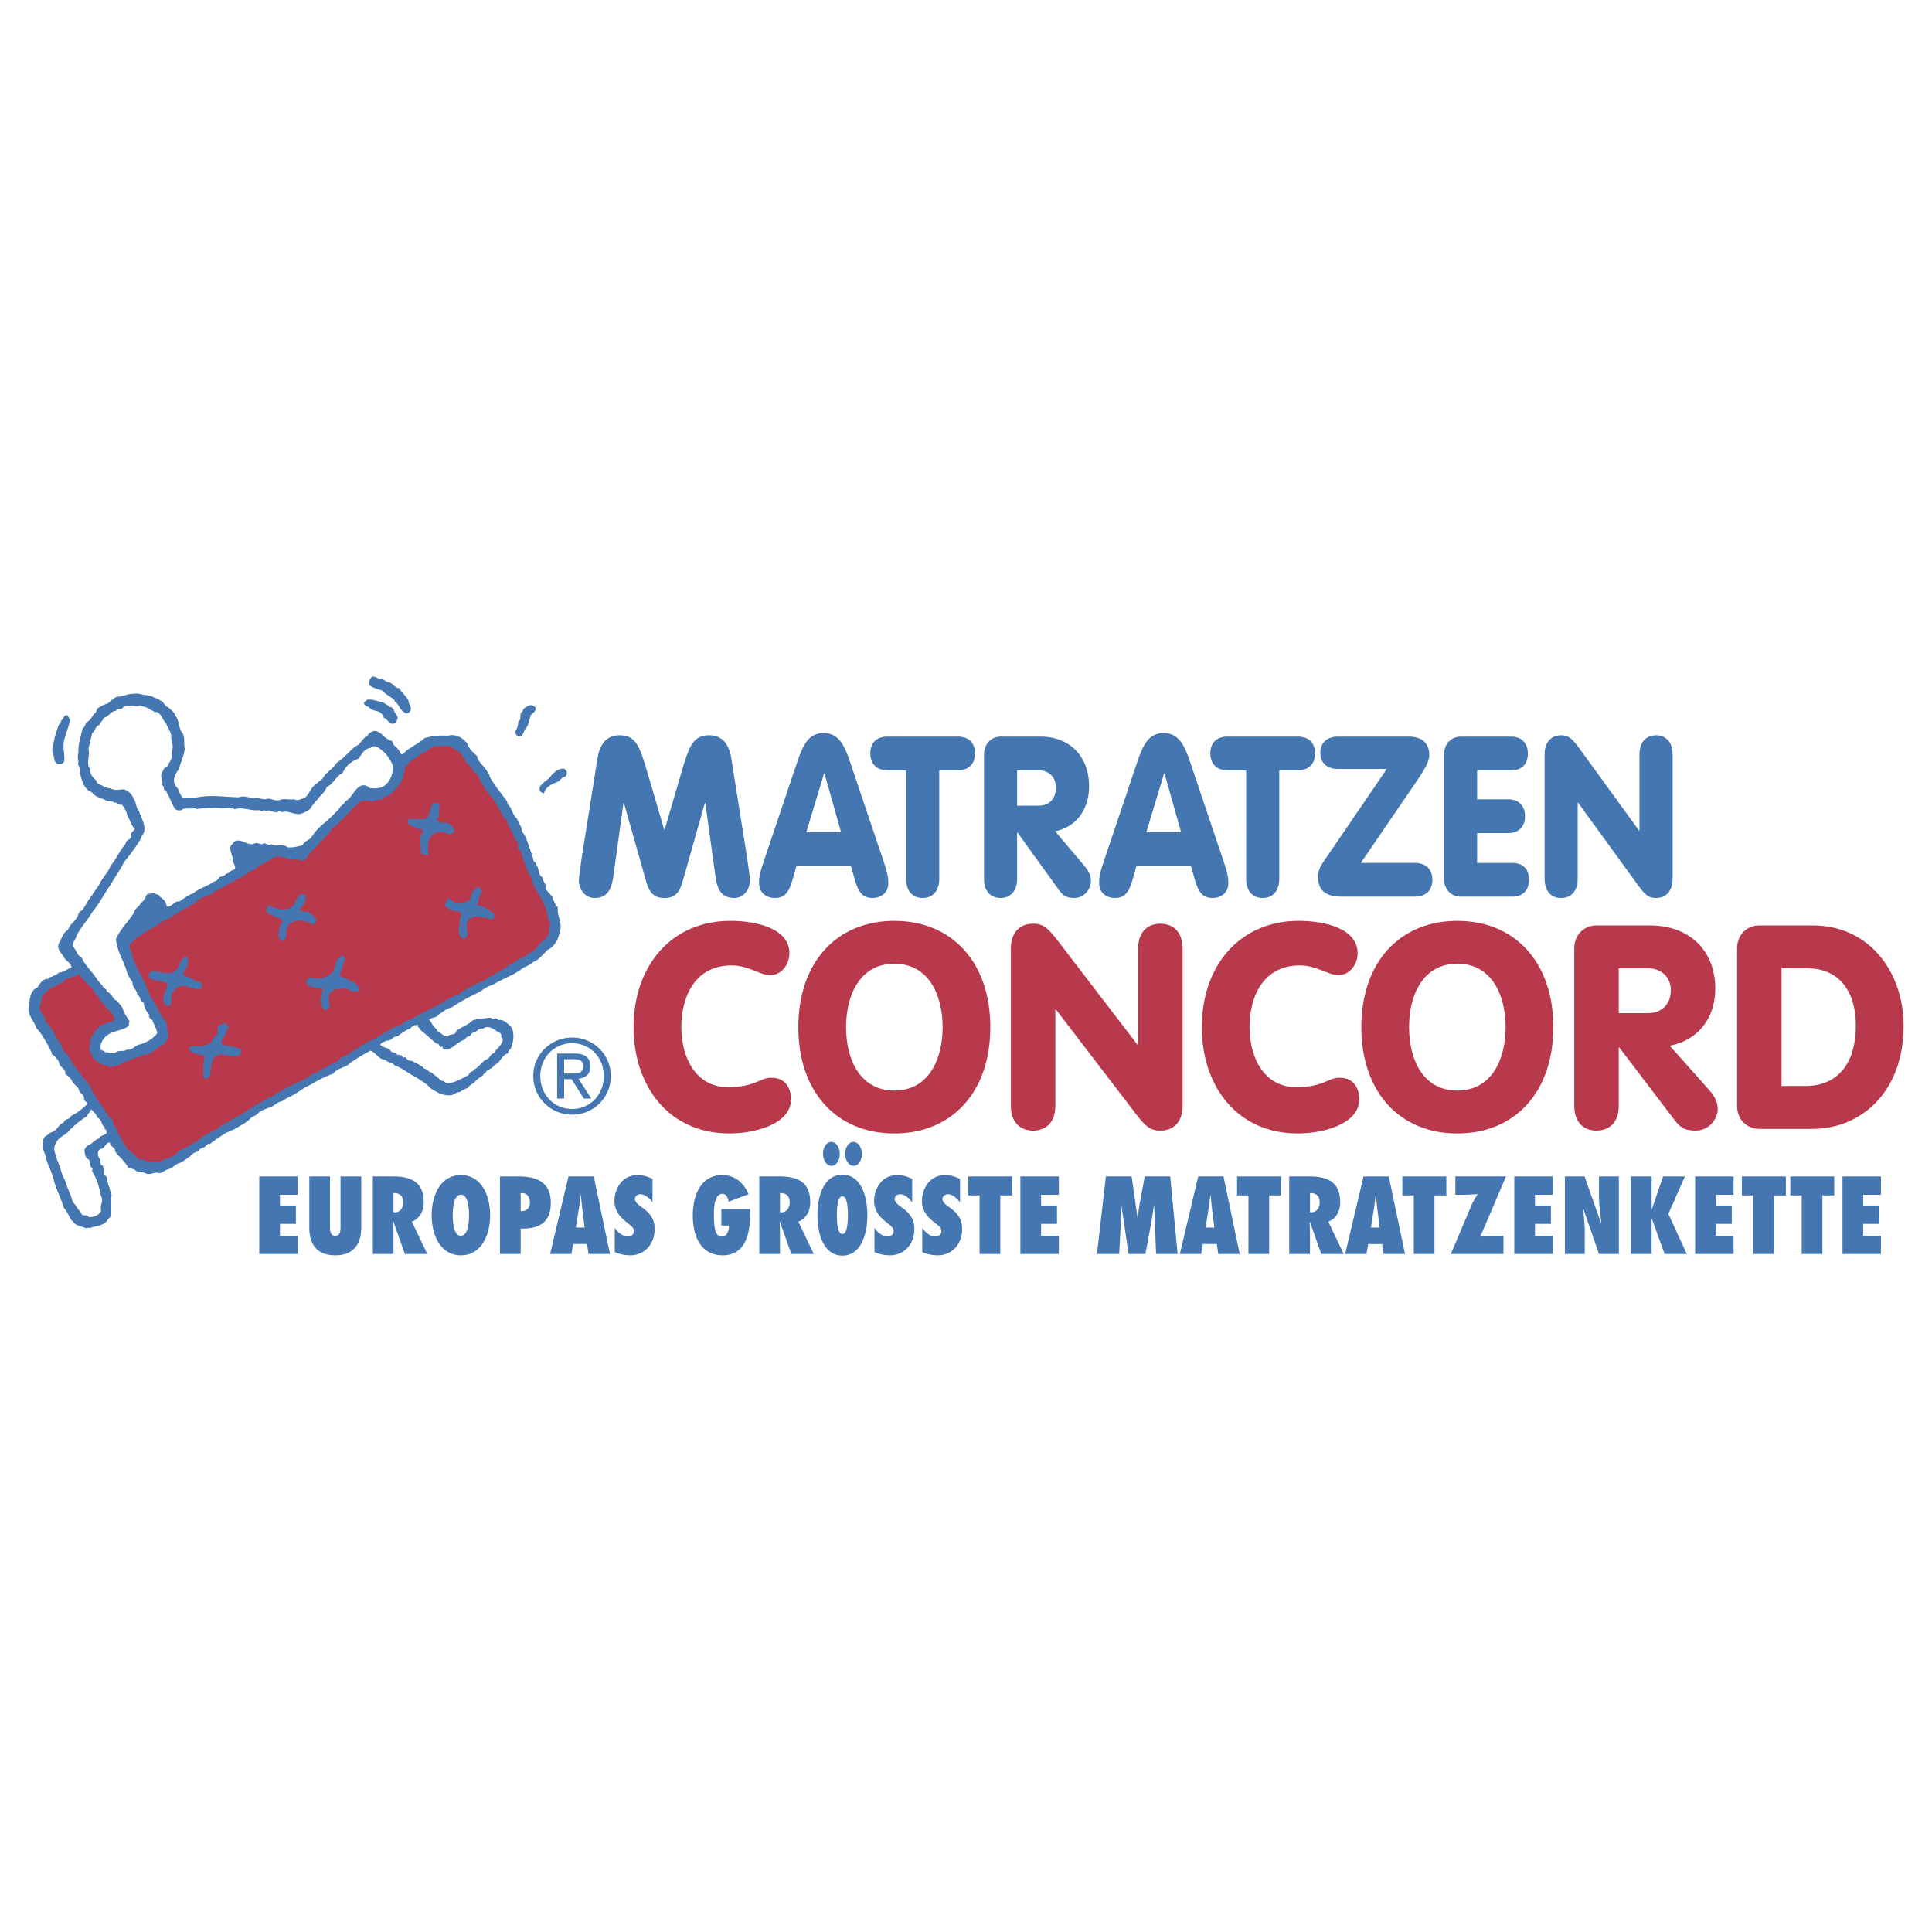 <svg xmlns="http://www.w3.org/2000/svg" width="2500" height="2500" viewBox="0 0 192.756 192.756"><g fill-rule="evenodd" clip-rule="evenodd"><path fill="#fff" d="M0 0h192.756v192.756H0V0z"/><path d="M9.75 111.137c.481.07.341.641.698.879-.114.283.274.188.208.482-.177.203-.593.154-.72.486-.431.137-.692.58-1.134.709-.187.199-.364.381-.336.691.037.291.11.729.468.893.127.27.021.611.314.844l-.031.256c.471.721.734 1.572.868 2.441.198.209.114.635-.014.928l.022.523c-.219.355-.611.461-.991.5-.216-.387-.747.053-.773-.475-.36-.273-.475-.701-.794-.975-.189-.777-.573-1.373-.742-2.098-.397-.68-.473-1.375-.796-2.029-.098-.555-.455-.971-.165-1.516.242-.693 1.029-.801 1.41-1.371.465-.453 1.021-.941 1.611-1.271l.43-.623c.163.183.449.415.467.726z" fill="#fff" stroke="#fff" stroke-width=".253" stroke-miterlimit="2.613"/><path d="M55.661 90.515c-.276-.179-.298-.479-.443-.688-.067-.571-.635-.717-.744-1.224.013-.445-.345-.687-.342-1.059-.512-.291-.306-.895-.621-1.259.013-.281-.34-.279-.304-.577-.287-.864-.532-1.702-.92-2.492-.32-.233-.178-.719-.455-.941.058-.301-.265-.31-.217-.566-.522-.412-.504-1.086-.965-1.471-.049-.483-.475-.754-.665-1.105a14.027 14.027 0 0 1-1.054-1.502c-.128-.133-.054-.402-.223-.438-.231-.724-1-1.033-1.108-1.771-.436-.366-.802-.712-.979-1.237-.455-.611-1.22-.988-1.917-.782a7.02 7.02 0 0 0-2.325.223c-.568.526-1.327.862-1.912 1.335-.124.138-.271.362-.456.268-.127-.338-.403-.603-.652-.831-.181-.129-.108-.398-.315-.491-.708-.145-1.002-1.037-1.772-.969-.259.096-.495.231-.619.479-.541.263-.661.876-1.226 1.062-.645.562-1.162 1.186-1.853 1.646-.34.593-1.098.946-1.397 1.571l-.886.722c-.338.38-.518.913-.932 1.217-.309.053-.72.326-1.002.103-.533.097-1.031-.13-1.494.098-.469.121-.884-.272-1.306-.113-.436.089-.808-.215-1.215-.064-.511-.082-1.037-.313-1.52-.111-1.45-.033-2.927-.292-4.358.049-.434-.048-.833-.014-1.23-.018-.364-.337-.323-.809-.689-1.124-.41-.576-.061-1.231.316-1.735.158-.702.529-1.345.57-2.081-.133-.53.082-1.112-.276-1.557-.353-.501-.286-1.259-.674-1.696-.062-.334-.466-.576-.694-.826-.412-.085-.418-.566-.782-.666-.171-.067-.269-.267-.47-.219-.271-.182-.654-.282-.951-.328-.414-.009-.762-.221-1.182-.132-.5-.03-.959.186-1.428.282-.54-.058-.864.449-1.27.707-.363.081-.651.28-.961.457-.151.176-.115.458-.355.554-.193.257-.396.723-.746.832-.136.242-.2.505-.426.668-.14.781-.445 1.518-.389 2.355-.091.311-.084.623.009.932-.188.385.291.623.125 1.024.184.783.38 1.733 1.201 2.014.347.515.989.579 1.526.872.214.085.505-.057.698.168.305-.048.469.254.79.221a2.5 2.5 0 0 1 .543 1.141c.293.382.358.909.728 1.267-.148.277-.545.414-.352.764-.094.331-.558.31-.566.727-.597.646-.924 1.518-1.511 2.196-.2.627-.77 1.12-1.039 1.719-.215.414-.603.838-.82 1.264-.41.424-.595.986-.986 1.457a.553.553 0 0 0-.369.448c-.231.623-.836.872-1.023 1.504-.539.268-.629.915-.932 1.385-.194.485.258.896.519 1.292a.827.827 0 0 0 .189.284h.001c.228.237.551.428.574.767-.432.164-.787.498-1.272.517a1.14 1.14 0 0 1-.535.318c-.144.156-.412.082-.511.318-.531-.059-.851.479-1.1.877-.695.238-.739 1.084-.804 1.73-.323.895.489 1.467.703 2.285.629.656 1.067 1.52 1.498 2.359.098.145.025.41.305.406.147.246.473.441.502.809.098.367.671.512.587.988.044.041.09.08.136.121h.001c.166.143.339.283.487.48.107.357.476.586.726.904-.035.441.66.545.517 1.104.083.156.325.188.328.426-.486.484-1.013.893-1.614 1.174-.085.385-.646.248-.724.66-.555.184-.62.775-1.156.947-.281.076-.461.342-.729.449-.326.457-.265 1.014-.087 1.52h.001c.043.123.094.244.147.359.129.861.65 1.613.837 2.504.231.916.717 1.773.993 2.738.324.338.5.824.77 1.262l.133.047c.216.5.831.504 1.273.713.139.043.271-.127.406.014.385-.227.849-.152 1.223-.383.465-.104.554-.58.919-.811.011-.674-.01-1.197-.015-1.844.177-.4-.188-.707-.151-1.062-.289-.359-.119-.988-.49-1.232l-.177-.91c-.406-.068-.103-.535-.316-.682-.141-.201-.223-.48-.15-.709a.518.518 0 0 1 .28-.303c.393.004.462-.672.9-.619-.046.408.587.477.515.912.002.002.004.006.006.006v.002c.415.547.955.93 1.29 1.57l.661.215c.286.387.833.15 1.153.41.382.109.72-.111 1.089-.113.42.211.686-.25 1.062-.32.472-.107.748-.566 1.233-.66.363-.158.656-.453.981-.631.143-.227.398-.365.651-.471h.002l.211-.08c.15-.391.605-.256.755-.578.121-.027.186-.23.347-.107.537-.428 1.13-.812 1.72-1.184.246-.027.43-.221.667-.254.594-.387 1.275-.656 1.759-1.211.188-.104.394-.191.574-.326.412-.479 1.08-.566 1.594-.83.277-.184.554-.43.896-.471.409-.314.903-.486 1.348-.758.514-.318.968-.682 1.561-.914a10.8 10.8 0 0 1 1.864-.953h.001c.111-.043.223-.082.335-.121.347-.508.96-.553 1.441-.855.699-.576 1.48-1.018 2.281-1.445.506.156.82.908 1.467.898.229.318.706.225.916.568.622.199 1.25.668 1.822 1.018h.016c.135.08.272.16.413.23.412.291.965.576 1.311 1.006.6.412 1.397.865 2.184.705.229-.074.485-.307.831-.312.203-.186.458-.297.737-.387.186-.32.584-.434.802-.713.229-.264.526-.393.769-.592h-.068c.128-.1.306-.24.369-.367.225-.201.623-.293.791-.627.571-.158.749-1.035 1.363-1.162a.518.518 0 0 1 .243-.434c.311-.631.379-1.449.146-2.094-.406-.416-.82-.9-1.369-.785-.211-.354-.557-.016-.771-.244-.649.086-1.227.082-1.809.285-.451.492-1.165.631-1.646 1.092-.066.471-.569.129-.745.494-.424.096-.765-.398-1.124-.539-.01-.238-.273-.305-.333-.469-.227-.193-.248-.535-.48-.619.24-.33.706-.154.952-.541.413-.25.785-.629 1.291-.709a18.563 18.563 0 0 1 2.737-1.523c.432-.295.87-.611 1.412-.766.895-.557 1.935-.896 2.819-1.533.332-.281.795-.344 1.124-.689.175-.061.333-.153.48-.265h.002c.382-.286.695-.691 1.057-1.004.648-.325 1.008-.968 1.13-1.664.402-.881-.277-1.663-.148-2.566z" fill="#4476b2"/><path d="M63.213 102.48c0 5.814 3.448 10.605 9.579 10.605 2.436 0 6.13-.885 6.13-3.422 0-.6-.219-2.139-1.97-2.139-1.149 0-1.587.941-4.351.941-3.039 0-4.625-2.766-4.625-5.986 0-3.137 1.422-6.158 5.009-6.158 1.725 0 2.818.969 3.859.969 1.148 0 1.914-1.084 1.914-2.195 0-2.424-3.202-3.221-5.884-3.221-5.857.001-9.661 4.448-9.661 10.606zM89.229 91.875c-5.774 0-9.58 4.162-9.58 10.605s3.805 10.605 9.58 10.605 9.578-4.162 9.578-10.605-3.804-10.605-9.578-10.605zm0 4.275c3.421 0 4.817 3.107 4.817 6.33 0 3.221-1.396 6.326-4.817 6.326-3.42 0-4.817-3.105-4.817-6.326-.001-3.222 1.396-6.33 4.817-6.33zM100.854 110.348c0 1.625.934 2.453 2.217 2.453 1.289 0 2.219-.828 2.219-2.453v-9.635h.055l7.363 9.607c1.449 1.938 1.887 2.48 3.064 2.48 1.285 0 2.215-.828 2.215-2.453V94.611c0-1.624-.93-2.451-2.215-2.451-1.287 0-2.217.827-2.217 2.451v9.637h-.057l-7.361-9.607c-1.477-1.938-1.889-2.481-3.066-2.481-1.283 0-2.217.827-2.217 2.451v15.737zM119.906 102.48c0 5.814 3.449 10.605 9.58 10.605 2.436 0 6.129-.885 6.129-3.422 0-.6-.221-2.139-1.971-2.139-1.15 0-1.586.941-4.352.941-3.037 0-4.625-2.766-4.625-5.986 0-3.137 1.424-6.158 5.008-6.158 1.725 0 2.818.969 3.859.969 1.148 0 1.914-1.084 1.914-2.195 0-2.424-3.201-3.221-5.881-3.221-5.858.001-9.661 4.448-9.661 10.606zM145.398 91.875c-5.773 0-9.578 4.162-9.578 10.605s3.805 10.605 9.578 10.605c5.775 0 9.578-4.162 9.578-10.605s-3.802-10.605-9.578-10.605zm0 4.275c3.422 0 4.818 3.107 4.818 6.33 0 3.221-1.396 6.326-4.818 6.326s-4.816-3.105-4.816-6.326c0-3.222 1.395-6.33 4.816-6.33zM157.066 110.348c0 1.625.93 2.453 2.217 2.453 1.285 0 2.217-.828 2.217-2.453v-5.844h.055l5.447 7.156c.547.711.957 1.141 2.107 1.141 1.697 0 2.271-1.482 2.271-2.139 0-.77-.33-1.312-.93-1.996l-3.859-4.334c2.791-.541 4.543-2.709 4.543-5.701 0-3.792-2.574-6.3-6.516-6.3h-5.336c-1.146 0-2.217.827-2.217 2.31v15.707h.001zm4.434-13.742h2.928c1.26 0 2.273.827 2.273 2.196 0 1.281-.82 2.279-2.273 2.279H161.5v-4.475zM177.742 96.606h2.547c3.229 0 4.869 2.31 4.869 5.729 0 3.537-1.613 6.016-5.061 6.016h-2.355V96.606zm-4.433 13.714c0 1.482 1.068 2.309 2.217 2.309h5.309c4.818 0 9.088-3.65 9.088-10.293 0-5.215-3.283-10.005-9.088-10.005h-5.309c-1.148 0-2.217.827-2.217 2.31v15.679z" fill="#b8394b"/><path d="M53.207 107.344c0 2.211 1.77 3.865 3.877 3.865a3.832 3.832 0 0 0 3.856-3.865c0-2.172-1.759-3.828-3.856-3.828-2.108 0-3.877 1.656-3.877 3.828zm.699 0c0-1.842 1.379-3.262 3.178-3.262 1.779 0 3.157 1.42 3.157 3.262 0 1.881-1.378 3.301-3.157 3.301-1.799 0-3.178-1.42-3.178-3.301zm1.677 2.261h.7v-1.934h.74l1.225 1.934h.75l-1.285-1.984c.669-.072 1.184-.412 1.184-1.225 0-.863-.505-1.285-1.575-1.285h-1.737v4.494l.7-3.928h.925c.473 0 .987.092.987.688 0 .709-.566.74-1.184.74h-.729v-1.428l-.701 3.928z" fill="#4476b2"/><path d="M13.926 70.401c.394.092.854.174 1.159.472.198-.036.333.285.55.166.512.2.559.793.945 1.135.114.454.49.794.498 1.294-.021.466.241.836.119 1.321-.05.446-.008 1.003-.362 1.358-.003.403-.527.361-.545.744-.433.397-.04 1.003-.092 1.495.281.077.01.454.333.468.312.58.577 1.194.878 1.798.18.2.508.297.756.12l.201-.089 1.141-.034.114.071c.511-.075 1.006-.136 1.535-.104.577-.078 1.176.104 1.797-.031.046.216.313-.06.422.16.691-.228 1.351.05 2.044.089.196.044.445-.066.668.087.155-.01.263-.172.423-.01.432-.169.733.174 1.181.132.175-.368.393.161.667-.083.027.065.097.03.17 0 .44.066.942.318 1.43.25.305-.073.657-.263.959-.479.265-.399.476-.669.805-1.031.266-.388.743-.695.871-1.188.675-.252.948-1.123 1.59-1.381.272-.681.894-1.207 1.602-1.448.295-.433.6-1.026 1.184-1.056.083-.147.358-.229.557-.132.794.348 1.349 1.117 1.673 1.892.014.682-.137 1.353-.683 1.863-.423.444-1.115.455-1.673.354-.219-.265-.565-.296-.811-.218-.712.33-.922 1.246-1.586 1.572-.117.304-.464.405-.591.709-.401.438-.826.86-1.266 1.255-.608.471-1.205 1.054-1.572 1.698-.301.214-.668.371-.844.718-.501.134-.98.24-1.48.203-.473-.426-1.116-.055-1.627-.309-.333.241-.612-.307-.91.006-.293-.045-.608-.239-.871-.019-.719.107-1.215-.611-1.896-.256l-.371.427c-.142.462.158.87.205 1.332-.069.351.481.775.11 1.067-.338.017-.473.385-.799.395-.138.222-.422.245-.637.333-.139.203-.321.449-.562.43-.63.509-1.496.667-2.058 1.184-.518.176-.936.525-1.385.806-.512-.079-.733.573-1.25.514a1.248 1.248 0 0 0-.645-.938c-.116-.317-.467-.275-.686-.403l-.603.094c-.239.274-.269.677-.639.843-.128.397-.64.587-.701 1.017-.571.892-1.373 1.652-1.798 2.615.099 1.084.592 1.904.973 2.91.133.535.355.969.679 1.4-.06.521.455.748.473 1.256.379.164.201.619.624.771.078.439.256.93.598 1.24-.229.348.334.369.34.699.181.373.398.717.418 1.156-.481.598-1.201.982-1.875 1.121-.358.174-.704.586-1.148.479-.337.299-.852-.057-1.142.375-.351.045-.687-.109-1.029-.105-.147-.24-.421-.096-.449-.371-.061-.668.45-1.285 1.04-1.547.577-.248 1.292-.336 1.757-.701l.088-.5c-.249-.357-.481-.705-.622-1.088-.124-.424-.443-.654-.671-.979l-.106-.008c-.345-.281-.412-.709-.847-.848.006-.291-.371-.346-.429-.562l-.52-.615c-.486-.803-1.205-1.39-1.589-2.241-.479-.228-.518-.763-.854-1.083-.116-.429.321-.706.354-1.08.484-.892 1.068-1.52 1.576-2.355.695-.836 1.224-1.885 1.843-2.77.439-.761.962-1.461 1.316-2.217.608-.729 1.213-1.528 1.701-2.369.017-.18.183-.385.29-.567.223-.79-.302-1.483-.5-2.184-.338-.35-.24-.85-.531-1.207a1.474 1.474 0 0 0-.983-.938c-.407-.008-.971.183-1.306-.114-.236.076-.388-.122-.603-.074-.231-.311-.817-.25-.829-.704-.374-.272-.681-.7-.587-1.157-.414-.351-.146-.919-.171-1.399.1-.292-.107-.594.041-.874l.308-1.289c.341-.23.295-.738.749-.812.008-.296.36-.408.379-.704.491-.072.699-.67 1.227-.702.197-.365.593.004.755-.41.473-.141.929-.174 1.417-.026l.201-.085z" fill="#fff"/><path d="M37.87 67.8c.288-.234.527.172.815.259.469-.012.667.604 1.156.601.221.446.665.743.912 1.223-.031.414.488.748.118 1.131-.172.213-.449.241-.593.008-.432-.268-.48-.76-.865-1.016l-.086-.181c-.384-.347-.908-.563-1.173-.936-.46-.1-.92-.265-1.27-.501-.148-.366-.004-.707.291-.905.238.01.485.128.695.317zM7.003 71.839c-.158.7-.453 1.366-.616 2.066-.159.69.101 1.341.02 2.053-.168.314-.428.314-.71.257-.363-.239-.245-.747-.449-1.067-.131-.597.184-1.091.204-1.615.215-.495.246-.971.543-1.444.077-.022.134-.12.102-.202.271-.115.256-.681.661-.484l.245.436zM38.233 70.066c.174.182.5.285.697.508.193-.144.204.162.366.209-.014.384.429.495.368.928-.075.182-.145.486-.386.493-.536.078-.603-.507-1.004-.596.045-.35-.305-.401-.413-.586-.417-.115-.836-.16-1.101-.52-.179.018-.318-.12-.41-.227-.139-.265.169-.289.282-.458.539-.097 1.046.187 1.601.249z" fill="#4476b2"/><path d="M44.909 74.565c.374.357.979.405 1.158.98.197.161.273.443.441.666.423.271.566.884 1.052 1.143.351.613.638 1.426 1.222 2.011.641.677.976 1.601 1.526 2.42.292.095.255.48.319.703.425.474.528 1.198.967 1.662-.017.283-.005.648.269.814.176.478.248.977.493 1.422.045.197.089.419.247.628.123.297.372.568.371.95.237.729.809 1.404 1.155 2.167.333.594.379 1.313.604 1.981.167.163-.11.356-.035.576.075.663-.494 1.029-.894 1.36-.385.703-1.122 1.037-1.732 1.421-.448.137-.722.404-1.087.641-.367-.024-.41.395-.735.387-.255.422-.816.295-1.014.719-.424.078-.719.352-1.033.572-.61.189-1.155.494-1.663.775-.283.234-.664.307-.858.613-.679.129-1.199.48-1.735.873-1.053.5-2.106 1.074-3.127 1.633-.443.02-.679.477-1.099.537-.232.225-.665.121-.791.457-.306-.07-.416.285-.686.297-.189.221-.52.25-.702.488-1.208.43-2.168 1.273-3.269 1.863-.36.023-.477.373-.74.537-.608.207-1.124.572-1.673.861-.254.375-.766.127-.969.564-.449.156-.8.539-1.262.602-.876.471-1.793.855-2.572 1.48-.204.043-.455.023-.519.273-.302-.041-.417.229-.687.275-1.244.873-2.565 1.586-3.866 2.34-.292.332-.733.402-1.063.66-.25.072-.485.26-.738.365-.659.676-1.457.947-2.222 1.418-.384-.049-.327.463-.702.49-.333.324-.875.273-1.222.572-.427.045-.852-.008-1.246.047-.277-.125-.555-.287-.831-.215-.334-.158-.381-.617-.774-.605-.092-.303-.47-.309-.479-.619-.375-.277-.488-.762-.671-1.146-.393-.213-.168-.754-.559-.926-.158-.338-.081-.865-.53-.867-.254-.557-.595-1.039-.967-1.492-.314-.359-.434-.811-.733-1.139-.041-.42-.319-.697-.564-.971-.139-.314-.53-.473-.524-.824-.268-.062-.354-.297-.422-.5-.592-.418-.631-1.25-1.238-1.629-.296-.252-.179-.764-.522-.973-.148-.346-.506-.625-.486-1.021-.424-.264-.388-.756-.835-.938.037-.693-.796-.969-.544-1.668.091-.254.123-.514.159-.764a2.905 2.905 0 0 1 1.576-1.146c.085-.26.32-.115.479-.25.179-.482.697-.355 1.047-.613a.967.967 0 0 0 .506-.191c.428.768 1.33 1.209 1.655 2.086.308.014.201.396.448.539.334.316.513.738.926.988-.053.221.223.145.254.35l.162.445c-.541.271-1.064.277-1.528.676-.402.443-.788.926-.939 1.492.149.275-.053.57-.062.877.252.463.362 1.092 1.005 1.275.23.418.759.199 1.083.545.506-.141 1.14-.154 1.52-.568.542-.006 1.071-.488 1.639-.455.244-.41.823-.088 1.085-.473.461-.191.801-.711 1.34-.822.15-.27.302-.586.449-.838-.151-.59-.094-1.252-.386-1.756-.312-.02-.257-.52-.528-.676-.183-.26-.126-.66-.436-.793-.062-.486-.607-.738-.572-1.201-.135-.256-.327-.486-.345-.742-.526-1.16-1.25-2.141-1.458-3.424-.115-.139-.235-.293-.206-.461.298-.271.562-.753.995-.864.668-.626 1.559-.832 2.232-1.504.958-.274 1.669-1.051 2.586-1.377.178-.236.477-.264.709-.426.462-.69 1.24-.574 1.818-1.07.776-.497 1.601-.768 2.333-1.368.438.082.621-.408 1.024-.464.151-.356.587-.212.783-.521.476-.267.94-.664 1.509-.841.722-.864 1.697.048 2.575-.083.295-.072.624.236.952-.011.455-.546.863-1.19 1.477-1.602-.019-.392.538-.339.564-.748.313-.146.505-.519.671-.759.24-.212.596-.409.758-.729.555-.356.941-.971 1.433-1.447.326-.106.476-.649.885-.554.223.039.419-.127.663.045.353.03.634-.133 1.013-.209.378.149.426-.493.852-.315.687-.653 1.532-1.444 1.583-2.463.196-.2-.058-.629.363-.658l.099-.246c.797-.606 1.602-1.075 2.472-1.617.55.03 1.007-.079 1.574.021z" fill="#b8394b" stroke="#b8394b" stroke-width=".204" stroke-miterlimit="2.613"/><path d="M56.549 76.99c.045.179-.031.417-.171.508-.291.031-.457.273-.603.435-.547.268-1.263.435-1.473 1.135-.125.193-.27-.042-.346-.063-.201-.12-.114-.358-.085-.52.27-.472.831-.637 1.116-1.091.317-.377.776-.773 1.334-.692l.228.288z" fill="#4476b2"/><path d="M43.983 80.315c-.117.453.033 1.027-.267 1.453.321.471.948-.03 1.327.452.201.194.387.41.346.74-.003.211-.243.251-.335.381-.512.001-.941-.395-1.422-.186-.474.034-.681.543-.818.926l.005 1.25c-.279.245-.556-.067-.788-.03-.287-.216-.066-.566-.164-.827-.062-.525-.083-1.137.248-1.598-.122-.163-.355.014-.474-.07-.378-.3-1.264-.408-1.036-1.017.136-.088.302-.287.513-.147.326 0 .809-.036 1.186.002.652-.278.387-1.06.786-1.536.272-.094.699-.232.893.207z" fill="#4476b2" stroke="#b8394b" stroke-width=".204" stroke-miterlimit="2.613"/><path d="M52.769 70.394c.203-.105.476.01.649.18.107.417-.286.572-.48.79-.115.466-.211 1.034-.493 1.318-.25.29-.257.942-.735.766-.249-.056-.291-.312-.28-.525.203-.251.243-.591.293-.924.384-.273 0-.787.429-1.039.037-.291.329-.443.617-.566z" fill="#4476b2"/><path d="M30.606 89.417c.016.454-.181.961-.584 1.278.089.188.414.158.633.157.383.127.659.476.985.769a.747.747 0 0 1-.317.696c-.269.123-.333-.193-.555-.207-.473-.111-1.015-.3-1.464-.012-.579.002-.536.648-.68 1.016.182.333-.099.553-.239.814-.288.086-.549-.146-.656-.343-.114-.61.094-1.172.342-1.695-.29-.362-.815-.238-1.109-.585-.268.076-.332-.229-.445-.348a.614.614 0 0 1 .33-.761c.262.16.588.369.931.331.37.263.891.104 1.279-.115.402-.365.375-1.019.947-1.261.206-.087.548-.024.602.266zM48.174 89.081c-.334.329-.259.769-.453 1.138.609.168 1.265.5 1.755 1.012-.095.208-.041.514-.331.57-.346.111-.565-.248-.843-.129-.278-.077-.468-.197-.73-.079-.253-.183-.426.146-.66.144-.289.349-.324.838-.144 1.247.046.316-.178.645-.451.818a1.027 1.027 0 0 1-.559-.419c-.042-.415-.191-.75.033-1.105-.176-.43.148-.792.11-1.179-.342-.091-.683-.101-.962-.243-.201.031-.36-.268-.547-.315-.202-.322.052-.635.187-.892.336-.341.529.27.908.313.301.106.557-.015.908-.026.023-.311.307-.096.455-.268.066-.512.305-1.022.821-1.246.404-.069.428.33.503.659zM18.869 95.646c-.002.451-.031.915-.396 1.256l-.09.307c.417.199.898.277 1.264.631.269-.014.404.008.563.27.049.184.091.443-.099.582-.459.264-.876-.109-1.322-.068-.332-.289-.701-.117-1.024-.064-.219.279-.657.504-.498.951-.237.25.057.578-.216.832-.295.244-.539.031-.763-.184-.367-.703.273-1.326.303-2.008-.36-.152-.824-.133-1.199-.275-.275-.021-.542-.168-.642-.41-.109-.293.164-.533.36-.678.648-.043 1.24.242 1.888.191.857-.191.736-1.235 1.434-1.617a.39.39 0 0 1 .437.284zM34.54 95.564c-.112.502-.329.982-.431 1.496-.127.033-.107.152-.074.262.164.07.336.186.568.143.145.178.399.385.684.383.289.232.606.484.658.873-.066.398-.481.217-.744.322l-.876-.4c-.129.104-.288.15-.415.074-.464.096-.869.172-.997.693-.033.316-.069.584.128.875-.136.295-.319.57-.694.551-.262-.076-.25-.328-.375-.463.138-.15-.096-.24-.067-.373-.076-.375.181-.703.1-1.092.047-.051.101-.127.081-.203-.564-.031-1.154-.055-1.542-.467-.143-.197-.077-.385.038-.555.147-.168.36-.32.607-.244.543.234 1.186-.01 1.68-.291.62-.449.339-1.34.995-1.732.18-.187.608-.193.676.148zM22.804 102.326c.221.42-.238.609-.196.998-.262.146-.339.426-.423.689.241.363.77.139 1.142.324.272.145.695.098.858.424-.017.227-.115.488-.306.631-.55.266-1.029-.104-1.524-.002-.329-.262-.57.053-.878.107-.298.545-.383 1.186-.392 1.807-.056.193-.262.244-.377.385-.155.031-.441.021-.506-.15l-.05-.756c.04-.465.086-.939.151-1.354-.495-.244-1.231-.08-1.506-.705-.111-.229.125-.336.22-.451.609-.004 1.553.135 2.082-.467-.019-.42.506-.465.533-.85-.072-.365.039-.623.322-.824.256-.124.851-.277.85.194z" fill="#4476b2" stroke="#b8394b" stroke-width=".204" stroke-miterlimit="2.613"/><path d="M41.857 102.867c.572.398 1.031.902 1.63 1.369.332-.078.191.486.55.336.053.227.324.246.544.293.674-.143 1.01-.691 1.662-.967.19.016.293-.295.525-.383.287.039.243-.32.503-.379.355-.023.544-.502.93-.369.584-.479 1.116.182 1.639.412.138.158-.08.377.19.508-.035.523-.594.842-.837 1.289-.394.053-.393.584-.771.625-.435.238-.729.771-1.17.99-.159.279-.533.219-.588.559-.574.311-1.196.688-1.833.777-.333.109-.459-.266-.728-.229l-.99-.811c-.272-.014-.493-.385-.704-.379-.406-.406-.926-.592-1.373-.828-.41.119-.384-.455-.758-.311-.154-.303-.37-.207-.604-.264-.096-.252-.407-.162-.566-.293-.257-.449-.716-.344-1.005-.596.13-.184.339-.125.496-.273.476.117.641-.469 1.091-.43.421-.279.812-.633 1.322-.799.119-.15.303-.332.575-.324-.053.223.268.247.27.477zM9.6 111.617c.484.074.343.646.702.889-.114.283.277.188.208.482-.177.207-.596.158-.723.492-.435.139-.697.584-1.142.713-.187.203-.366.383-.338.699.036.291.111.73.471.895.128.273.022.615.316.852l-.032.26c.475.723.74 1.578.874 2.455.2.211.115.639-.012.934l.021.527c-.22.357-.614.463-.996.504-.218-.391-.752.053-.779-.477-.362-.277-.479-.707-.8-.982-.19-.785-.576-1.383-.745-2.113-.402-.684-.478-1.383-.803-2.041-.1-.561-.458-.977-.167-1.525.244-.699 1.035-.807 1.42-1.383.469-.457 1.028-.947 1.623-1.281l.432-.625c.163.18.453.417.47.725z" fill="#fff" stroke="#fff" stroke-width=".255" stroke-miterlimit="2.613"/><path fill="#4476b2" d="M25.866 117.373h3.839v1.828h-1.774v1.076h1.59v1.827h-1.59v1.181h1.774v1.828h-3.839v-7.74zM36.041 117.373v5.059c0 .936-.203 2.812-2.592 2.812-2.389 0-2.59-1.877-2.59-2.812v-5.059h2.064v4.865c0 .205-.01.471.05.678.061.215.194.379.476.379.295 0 .425-.164.476-.369.062-.217.051-.482.051-.678v-4.875h2.065zM39.26 120.943v-1.908c.567-.031.973.256.973.934 0 .504-.295.986-.841.986l-.132-.012zm3.373 4.17l-1.54-3.227c.821-.326 1.185-1.084 1.185-1.938 0-2.043-1.296-2.576-3.088-2.576h-1.994v7.74h2.065v-2.064c0-.381-.02-.76-.03-1.139l.021-.023 1.144 3.227h2.237zM45.173 121.242c0-.482.03-2.053.81-2.053.781 0 .809 1.57.809 2.053 0 .48-.028 2.053-.809 2.053-.779 0-.81-1.572-.81-2.053zm-2.106 0c0 1.889.82 4.002 2.916 4.002 2.097 0 2.917-2.113 2.917-4.002 0-1.891-.82-4.004-2.917-4.004-2.095 0-2.916 2.114-2.916 4.004zM52.868 119.969c0 .576-.354.895-.922.863v-1.785l.153-.012c.506 0 .769.444.769.934zm-.922 5.144v-2.537c1.792.051 3.007-.566 3.007-2.576 0-2.033-1.386-2.627-3.189-2.627h-1.883v7.74h2.065zM57.455 122.473l.284-1.795c.082-.482.133-.975.193-1.457h.021c.049.482.091.975.15 1.457l.223 1.795h-.871zm3.402 2.64l-1.62-7.74h-2.52l-1.833 7.74h2.125l.173-.996h1.387l.151.996h2.137zM61.333 122.504c.285.432.781.863 1.307.863.284 0 .606-.176.606-.514a.608.608 0 0 0-.161-.432 1.672 1.672 0 0 0-.343-.297c-.405-.318-.759-.617-1.023-.986a2.264 2.264 0 0 1-.415-1.354c0-.904.565-2.547 2.328-2.547.496 0 1.033.154 1.469.391v2.352c-.244-.391-.74-.83-1.215-.83-.244 0-.537.172-.537.469 0 .166.092.309.203.432s.262.227.374.318c.436.309.779.594 1.012.945.244.348.375.76.375 1.344 0 1.438-.992 2.586-2.431 2.586a3.997 3.997 0 0 1-1.549-.318v-2.422zM74.841 120.637l.011.326c0 1.91-.365 4.281-2.754 4.281-2.247 0-2.976-2-2.976-3.963 0-1.918.718-4.043 2.957-4.043 1.235 0 2.156.791 2.601 1.912l-1.994.746c-.02-.307-.223-.789-.587-.789-.951 0-.87 1.775-.87 2.361.031.553-.01 1.908.79 1.908.547 0 .718-.656.709-1.109h-.76v-1.631h2.873v.001zM77.819 120.943v-1.908c.567-.031.972.256.972.934 0 .504-.293.986-.84.986l-.132-.012zm3.371 4.17l-1.538-3.227c.819-.326 1.184-1.084 1.184-1.938 0-2.043-1.295-2.576-3.088-2.576h-1.994v7.74h2.065v-2.064c0-.381-.021-.76-.031-1.139l.021-.023 1.144 3.227h2.237zM84.045 119.357c.476 0 .548 1.088.548 1.879 0 .793-.072 1.879-.548 1.879-.477 0-.546-1.086-.546-1.879.001-.791.07-1.879.546-1.879zm-1.093-3.039c.465 0 .83-.525.83-1.188 0-.689-.394-1.203-.849-1.203-.445 0-.821.543-.821 1.174 0 .676.375 1.217.84 1.217zm2.208 0c.465 0 .829-.525.829-1.188 0-.689-.395-1.203-.85-1.203-.446 0-.82.543-.82 1.174 0 .676.374 1.217.841 1.217l-1.114.883c-1.711 0-2.49 1.863-2.49 4.035 0 2.174.779 4.037 2.49 4.037s2.49-1.863 2.49-4.037c0-2.172-.779-4.035-2.49-4.035l1.114-.883zM87.245 122.504c.283.432.78.863 1.307.863.283 0 .606-.176.606-.514a.617.617 0 0 0-.161-.432 1.685 1.685 0 0 0-.345-.297c-.404-.318-.76-.617-1.022-.986a2.265 2.265 0 0 1-.417-1.354c0-.904.567-2.547 2.33-2.547.496 0 1.032.154 1.467.391v2.352c-.242-.391-.737-.83-1.214-.83-.244 0-.536.172-.536.469 0 .166.091.309.201.432.111.123.264.227.375.318.436.309.78.594 1.012.945.244.348.375.76.375 1.344 0 1.438-.993 2.586-2.431 2.586a3.997 3.997 0 0 1-1.549-.318v-2.422h.002zM92.013 122.504c.284.432.78.863 1.306.863.284 0 .608-.176.608-.514a.613.613 0 0 0-.162-.432 1.762 1.762 0 0 0-.344-.297c-.406-.318-.76-.617-1.023-.986a2.264 2.264 0 0 1-.414-1.354c0-.904.566-2.547 2.328-2.547.495 0 1.032.154 1.468.391v2.352c-.244-.391-.739-.83-1.215-.83-.244 0-.537.172-.537.469 0 .166.091.309.203.432s.262.227.375.318c.435.309.78.594 1.011.945.244.348.375.76.375 1.344 0 1.438-.991 2.586-2.429 2.586a4.002 4.002 0 0 1-1.55-.318v-2.422zM97.732 125.113v-5.851h-1.131v-1.889h4.383v1.889h-1.185v5.851h-2.067zM101.803 117.373h3.838v1.828h-1.772v1.076h1.59v1.827h-1.59v1.181h1.772v1.828h-3.838v-7.74zM115.344 125.113l-.193-4.867h-.02c-.092.564-.162 1.129-.264 1.693l-.586 3.174H112.6l-.719-4.867h-.021c-.008.576 0 1.139-.027 1.715l-.174 3.152h-2.215l.891-7.74h2.57l.586 4.115h.02c.061-.482.113-.955.203-1.438l.498-2.678h2.539l.74 7.74h-2.147v.001zM120.281 122.473l.287-1.795c.078-.482.131-.975.193-1.457h.02c.049.482.092.975.15 1.457l.223 1.795h-.873zm3.405 2.64l-1.619-7.74h-2.521l-1.834 7.74h2.127l.172-.996h1.389l.15.996h2.136zM124.559 125.113v-5.851h-1.135v-1.889h4.383v1.889h-1.184v5.851h-2.064zM130.695 120.943v-1.908c.564-.031.971.256.971.934 0 .504-.297.986-.842.986l-.129-.012zm3.369 4.17l-1.539-3.227c.82-.326 1.186-1.084 1.186-1.938 0-2.043-1.297-2.576-3.088-2.576h-1.994v7.74h2.066v-2.064c0-.381-.021-.76-.033-1.139l.021-.023 1.143 3.227h2.238zM138.043 125.113l-.152-.996h-1.387l-.172.996h-2.127l1.834-7.74h2.521l1.619 7.74h-2.136zm-.395-2.64l-.223-1.795c-.061-.482-.102-.975-.152-1.457h-.021c-.059.482-.109.975-.189 1.457l-.285 1.795h.87zM141.053 125.113v-5.851h-1.137v-1.889h4.385v1.889h-1.184v5.851h-2.064zM144.746 125.113l2.088-4.918c.141-.34.375-.709.586-1.059-.406.021-.861.064-1.307.064h-.91v-1.828h5.051l-2.26 5.295c-.1.248-.221.475-.322.709.375-.031.758-.092 1.154-.092h1.176v1.828h-5.256v.001zM151.082 117.373h3.84v1.828h-1.774v1.076h1.588v1.827h-1.588v1.181h1.774v1.828h-3.84v-7.74zM156.127 117.373h1.963l1.65 4.66.021-.023c-.082-.891-.232-1.773-.232-2.666v-1.971h1.984v7.74h-1.984l-1.541-4.467-.021.021c.051.727.143 1.445.143 2.176v2.27h-1.982v-7.74h-.001zM166.078 125.113l-1.285-3.552h.01-.02v3.552h-2.066v-7.74h2.066v3.295h-.012.012l-.021.02v-.02h.031l1.133-3.295h2.178l-1.651 3.736 1.842 4.004h-2.217zM169.125 117.373h3.836v1.828h-1.77v1.076h1.59v1.827h-1.59v1.181h1.77v1.828h-3.836v-7.74zM174.93 125.113v-5.851h-1.137v-1.889h4.385v1.889h-1.186v5.851h-2.062zM179.758 125.113v-5.851h-1.137v-1.889h4.385v1.889h-1.186v5.851h-2.062zM183.828 117.373h3.836v1.828h-1.771v1.076h1.589v1.827h-1.589v1.181h1.771v1.828h-3.836v-7.74zM59.615 75.648c.306-1.906 1.346-2.287 2.182-2.287 1.654 0 2.02 1.055 2.858 3.923l1.611 5.494h.042l1.611-5.494c.836-2.868 1.203-3.923 2.856-3.923.838 0 1.877.381 2.184 2.287l1.306 8.206c.265 1.658.552 3.475.552 4.013 0 .808-.572 1.727-1.551 1.727-1.489 0-1.755-1.167-1.919-2.4l-.979-7.084h-.041l-2.224 7.848c-.328 1.165-.816 1.636-1.815 1.636-1.001 0-1.491-.471-1.816-1.636l-2.225-7.848h-.041l-.979 7.084c-.163 1.233-.428 2.4-1.917 2.4-.979 0-1.55-.919-1.55-1.727 0-.539.286-2.355.551-4.013l1.304-8.206zM83.912 83.023h-3.468l1.774-5.851h.041l1.653 5.851zm-7.692 2.849c-.428 1.277-.49 1.704-.49 2.243 0 .896.653 1.479 1.591 1.479 1.082 0 1.429-.763 1.735-1.772l.409-1.435h5.426l.408 1.435c.306 1.009.654 1.772 1.735 1.772.938 0 1.59-.583 1.59-1.479 0-.539-.061-.966-.489-2.243l-3.184-9.438c-.591-1.772-1.101-3.296-2.794-3.296-1.653 0-2.163 1.524-2.754 3.296l-3.183 9.438zM90.401 76.859h-1.856c-1.101 0-1.713-.673-1.713-1.682 0-1.054.612-1.682 1.713-1.682h7.019c1.101 0 1.712.628 1.712 1.682 0 1.009-.611 1.682-1.712 1.682h-1.856v10.806c0 1.279-.695 1.929-1.653 1.929-.959 0-1.652-.65-1.652-1.929V76.859h-.002zM101.477 76.859h2.184c.938 0 1.693.65 1.693 1.727 0 1.008-.611 1.794-1.693 1.794h-2.184v-3.521zm-3.303 10.806c0 1.279.691 1.929 1.65 1.929.961 0 1.652-.65 1.652-1.929v-4.597h.041l4.061 5.628c.406.56.715.897 1.57.897 1.264 0 1.693-1.167 1.693-1.683 0-.604-.244-1.031-.693-1.568l-2.877-3.408c2.08-.427 3.387-2.13 3.387-4.484 0-2.981-1.918-4.955-4.855-4.955h-3.979c-.857 0-1.65.651-1.65 1.817v12.353zM117.836 83.023h-3.467l1.771-5.851h.045l1.651 5.851zm-7.691 2.849c-.428 1.277-.486 1.704-.486 2.243 0 .896.648 1.479 1.588 1.479 1.082 0 1.43-.763 1.734-1.772l.408-1.435h5.428l.406 1.435c.309 1.009.656 1.772 1.734 1.772.939 0 1.592-.583 1.592-1.479 0-.539-.061-.966-.49-2.243l-3.182-9.438c-.592-1.772-1.104-3.296-2.795-3.296-1.652 0-2.164 1.524-2.754 3.296l-3.183 9.438zM124.326 76.859h-1.857c-1.1 0-1.713-.673-1.713-1.682 0-1.054.613-1.682 1.713-1.682h7.018c1.102 0 1.717.628 1.717 1.682 0 1.009-.615 1.682-1.717 1.682h-1.855v10.806c0 1.279-.693 1.929-1.652 1.929s-1.652-.65-1.652-1.929V76.859h-.002zM141.154 86.095c1.141 0 1.754.673 1.754 1.681 0 1.011-.613 1.683-1.754 1.683h-7.324c-1.775 0-2.326-.808-2.326-1.996 0-.627.225-1.01.611-1.592l6.244-9.147h-4.877c-1.141 0-1.754-.672-1.754-1.614 0-.942.613-1.615 1.754-1.615h7.1c1.756 0 2.02 1.188 2.02 1.817 0 .762-.611 1.68-1.549 3.049l-5.285 7.733h5.386v.001zM144.068 75.313c0-1.167.797-1.817 1.652-1.817h5.061c1.041 0 1.652.673 1.652 1.682 0 1.053-.611 1.682-1.652 1.682h-3.408v2.891h3.123c1.039 0 1.654.651 1.654 1.683s-.615 1.681-1.654 1.681h-3.123v2.981h3.531c1.039 0 1.65.628 1.65 1.681 0 1.011-.611 1.683-1.65 1.683h-5.184c-.855 0-1.652-.651-1.652-1.815V75.313zM154.105 75.289c0-1.278.691-1.928 1.652-1.928.875 0 1.182.426 2.285 1.952l5.486 7.555h.041v-7.579c0-1.278.695-1.928 1.652-1.928.959 0 1.654.65 1.654 1.928v12.376c0 1.279-.695 1.929-1.654 1.929-.877 0-1.203-.426-2.285-1.95l-5.488-7.557h-.041v7.579c0 1.279-.693 1.929-1.65 1.929-.961 0-1.652-.65-1.652-1.929V75.289z"/></g></svg>